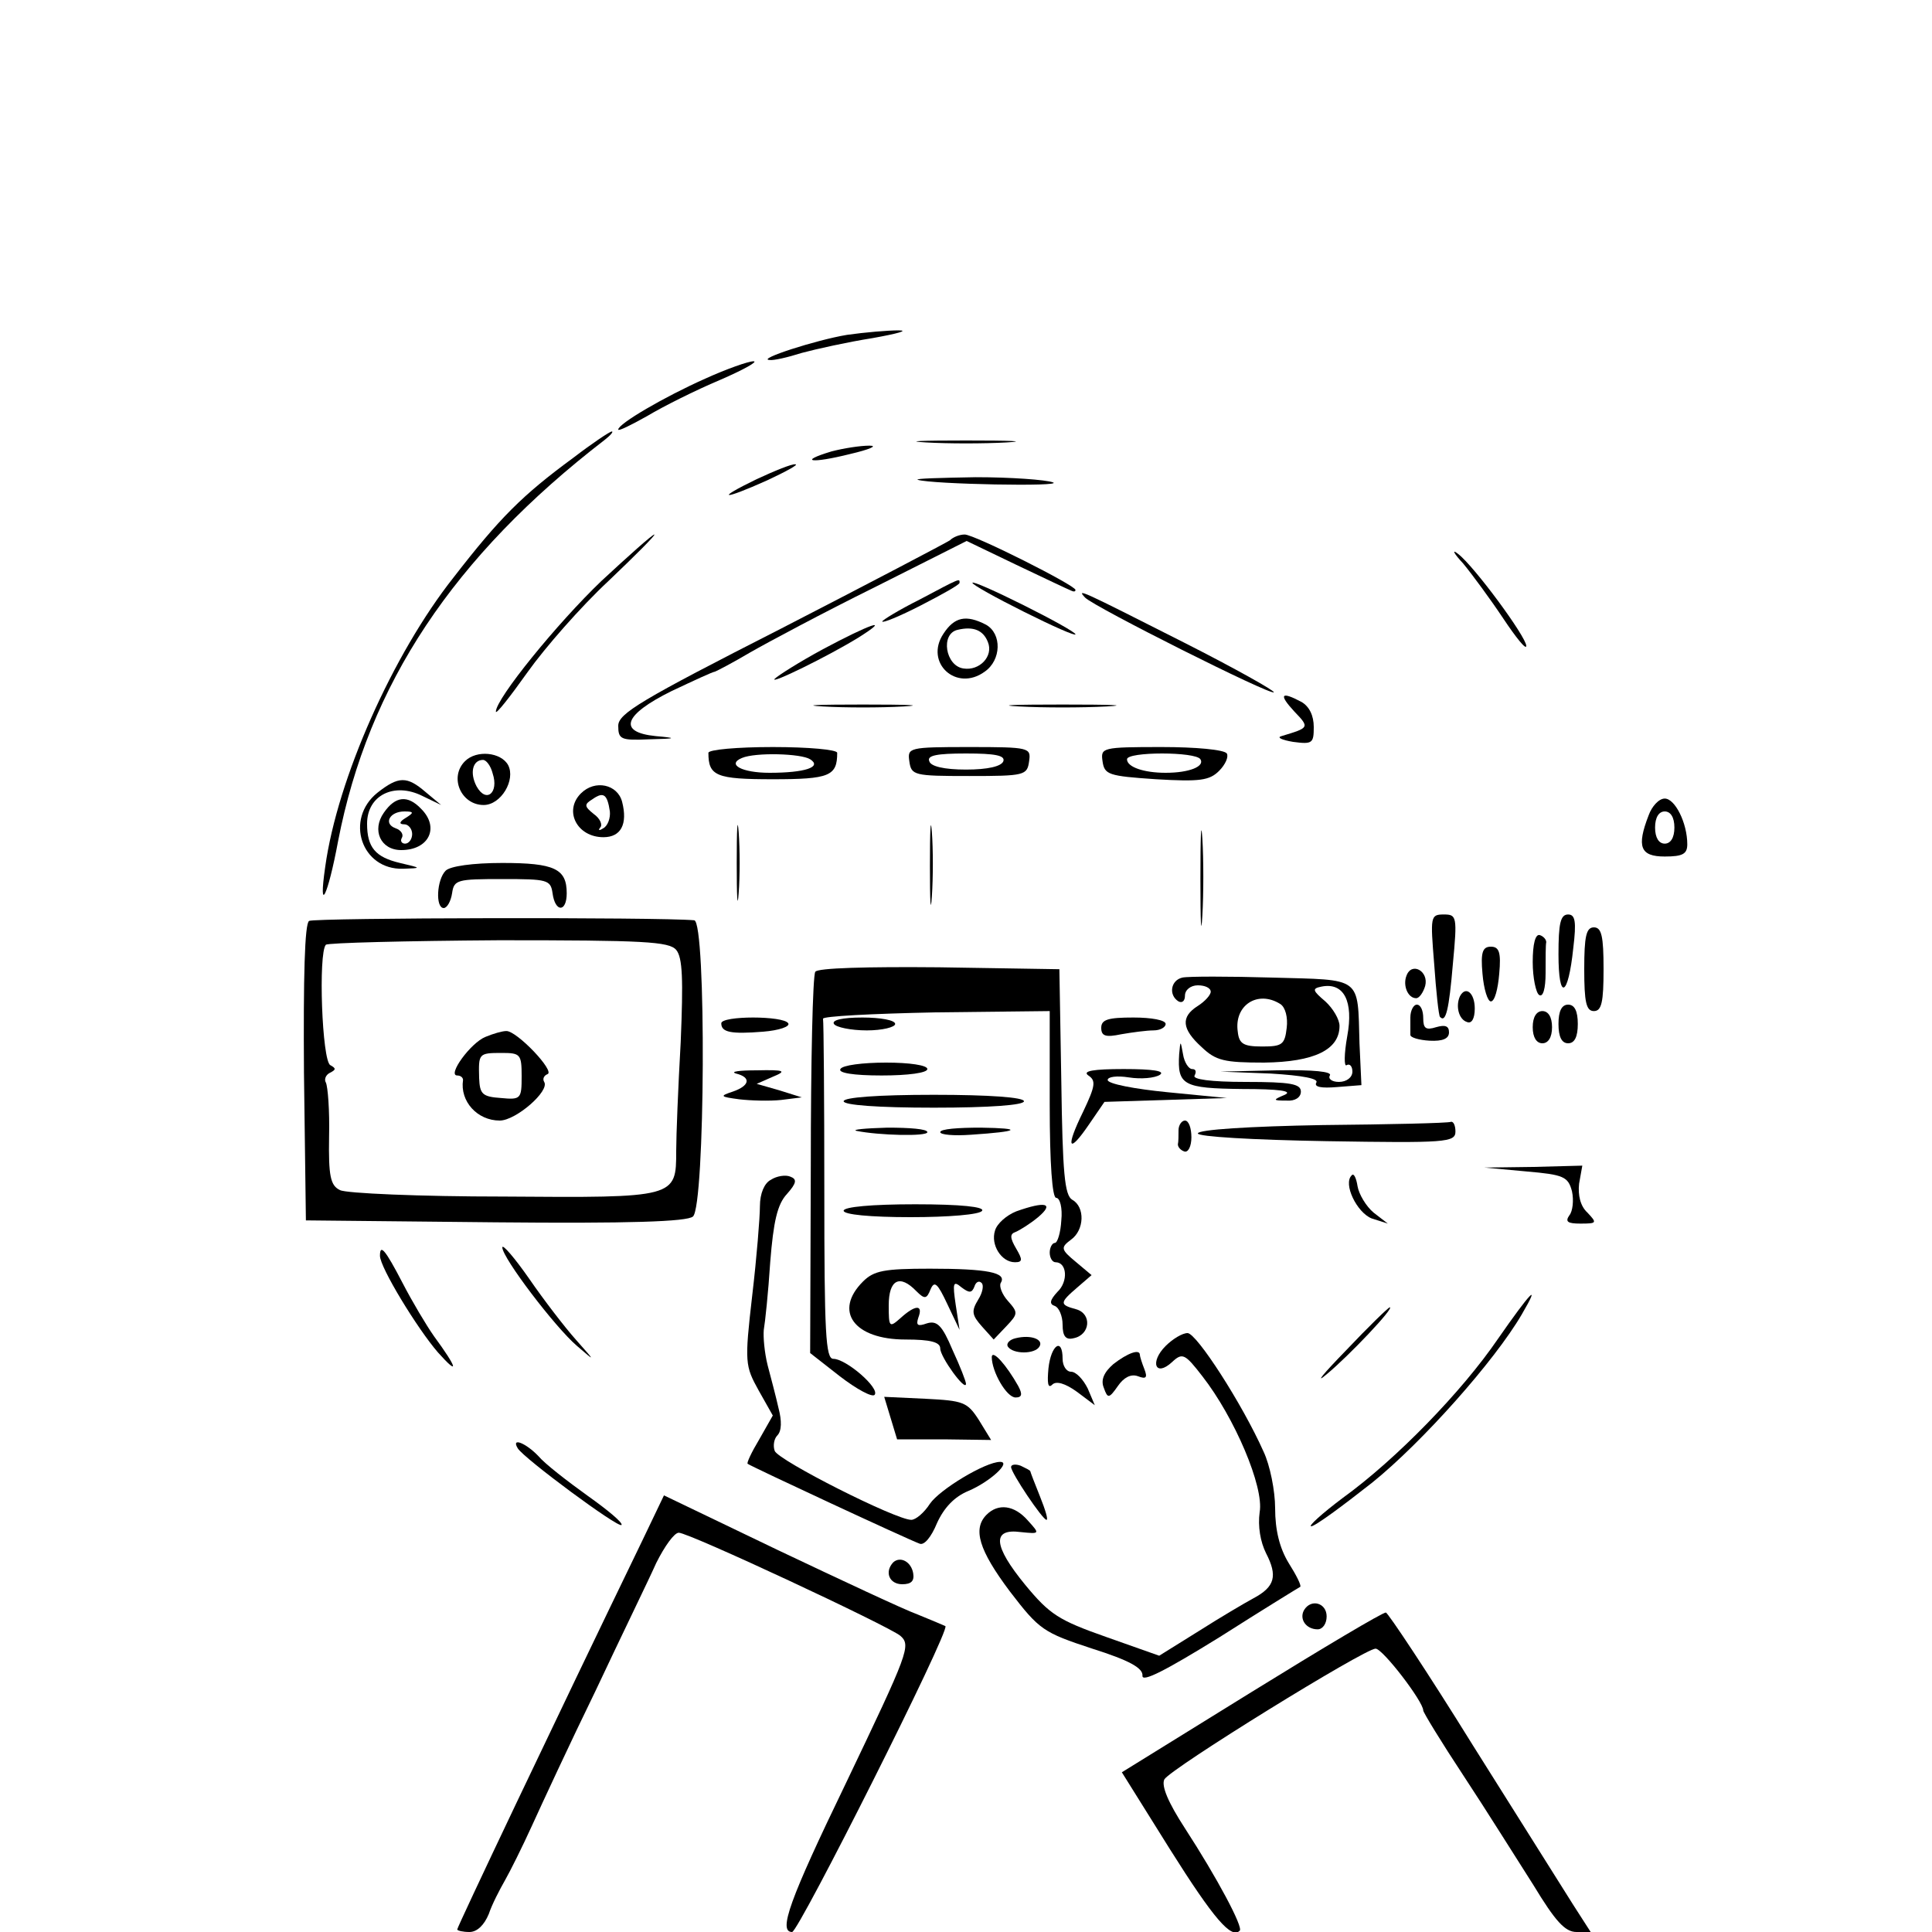<?xml version="1.0" standalone="no"?>
<!DOCTYPE svg PUBLIC "-//W3C//DTD SVG 20010904//EN"
 "http://www.w3.org/TR/2001/REC-SVG-20010904/DTD/svg10.dtd">
<svg version="1.0" xmlns="http://www.w3.org/2000/svg"
 width="300pt" height="300pt" viewBox="0 0 300 300"
 preserveAspectRatio="xMidYMid meet">
<g transform="translate(0,300) scale(0.1,-0.1)"
fill="#000000" stroke="none">
<path d="M1315 2480 c-48 -8 -141 -38 -120 -39 6 -1 28 4 50 11 22 6 72 17
110 23 39 7 57 12 40 12 -16 0 -52 -3 -80 -7z"/>
<path d="M1095 2412 c-63 -28 -135 -70 -135 -79 0 -3 20 7 45 21 25 15 75 40
113 56 37 16 60 29 52 29 -8 0 -42 -12 -75 -27z"/>
<path d="M890 2289 c-79 -58 -114 -93 -186 -186 -94 -119 -180 -312 -199 -449
-11 -76 4 -46 20 40 47 243 179 442 414 623 9 7 14 13 11 13 -3 0 -30 -18 -60
-41z"/>
<path d="M1438 2313 c34 -2 90 -2 125 0 34 2 6 3 -63 3 -69 0 -97 -1 -62 -3z"/>
<path d="M1291 2299 c-53 -16 -31 -19 29 -4 30 7 44 13 30 13 -14 0 -40 -4
-59 -9z"/>
<path d="M1175 2256 c-66 -32 -53 -33 16 -2 30 14 50 25 44 25 -5 1 -32 -10
-60 -23z"/>
<path d="M1425 2255 c21 -7 229 -11 210 -4 -11 4 -65 8 -120 8 -55 -1 -95 -2
-90 -4z"/>
<path d="M934 2098 c-69 -66 -164 -183 -164 -203 0 -5 22 23 49 61 27 38 83
102 126 142 42 40 74 72 71 72 -3 0 -40 -33 -82 -72z"/>
<path d="M1475 2161 c-6 -4 -124 -66 -262 -137 -218 -111 -253 -132 -253 -151
0 -21 4 -23 48 -21 43 1 44 2 10 5 -59 6 -50 33 25 70 34 16 64 30 67 30 3 1
28 14 55 30 28 16 114 62 193 101 l143 72 77 -37 c42 -20 80 -38 85 -40 4 -2
7 -2 7 1 0 7 -157 86 -172 86 -8 0 -18 -4 -23 -9z"/>
<path d="M2272 2125 c14 -17 42 -55 62 -85 20 -30 36 -50 36 -43 0 14 -81 124
-106 143 -10 8 -7 1 8 -15z"/>
<path d="M1428 2069 c-32 -16 -58 -32 -58 -34 0 -3 27 8 60 25 33 17 60 32 60
35 0 7 2 8 -62 -26z"/>
<path d="M1510 2095 c0 -3 36 -23 80 -45 44 -22 80 -38 80 -35 0 3 -36 23 -80
45 -44 22 -80 38 -80 35z"/>
<path d="M1685 2072 c15 -15 288 -152 293 -147 2 2 -60 37 -139 77 -162 82
-168 85 -154 70z"/>
<path d="M1465 2016 c-30 -45 20 -91 64 -59 26 18 27 59 2 73 -31 16 -49 12
-66 -14z m69 -13 c9 -22 -13 -45 -38 -41 -28 4 -36 54 -9 60 25 6 40 -1 47
-19z"/>
<path d="M1278 1992 c-37 -20 -70 -41 -75 -46 -9 -10 83 35 130 64 54 34 16
20 -55 -18z"/>
<path d="M2010 1895 c24 -25 23 -25 -20 -38 -8 -2 0 -6 18 -9 30 -4 32 -2 32
23 0 18 -7 32 -19 39 -32 17 -36 12 -11 -15z"/>
<path d="M1278 1903 c34 -2 90 -2 125 0 34 2 6 3 -63 3 -69 0 -97 -1 -62 -3z"/>
<path d="M1583 1903 c37 -2 97 -2 135 0 37 2 6 3 -68 3 -74 0 -105 -1 -67 -3z"/>
<path d="M1100 1831 c0 -36 12 -41 100 -41 88 0 100 5 100 41 0 5 -45 9 -100
9 -55 0 -100 -4 -100 -9z m158 -10 c19 -12 -8 -21 -63 -21 -43 0 -67 13 -43
23 21 9 92 7 106 -2z"/>
<path d="M1412 1818 c3 -22 7 -23 93 -23 86 0 90 1 93 23 3 21 1 22 -93 22
-94 0 -96 -1 -93 -22z m146 0 c-3 -8 -24 -13 -58 -13 -34 0 -55 5 -57 13 -4 9
12 12 57 12 45 0 61 -3 58 -12z"/>
<path d="M1712 1818 c3 -21 9 -23 83 -28 68 -4 83 -2 98 13 10 10 15 22 12 27
-4 6 -49 10 -101 10 -93 0 -95 -1 -92 -22z m152 3 c7 -11 -17 -21 -54 -21 -34
0 -60 9 -60 21 0 12 107 12 114 0z"/>
<path d="M722 1818 c-25 -25 -6 -68 29 -68 27 0 50 39 38 62 -11 20 -49 24
-67 6z m43 -19 c10 -30 -10 -47 -25 -20 -11 21 -6 41 10 41 5 0 12 -9 15 -21z"/>
<path d="M586 1769 c-51 -41 -25 -120 40 -118 29 1 29 1 -5 9 -38 9 -51 24
-51 61 0 44 42 65 86 43 l29 -14 -24 20 c-29 25 -42 25 -75 -1z"/>
<path d="M902 1768 c-27 -27 -6 -68 35 -68 27 0 38 20 29 55 -7 27 -42 35 -64
13z m45 -28 c1 -10 -3 -22 -10 -26 -6 -4 -9 -4 -5 1 4 4 0 14 -10 21 -15 12
-15 15 -2 23 17 12 23 8 27 -19z"/>
<path d="M596 1738 c-19 -27 -5 -58 27 -58 43 0 60 35 31 64 -21 22 -40 20
-58 -6z m34 -8 c-10 -6 -11 -10 -2 -10 6 0 12 -7 12 -15 0 -8 -5 -15 -11 -15
-5 0 -8 4 -5 9 3 5 -1 12 -10 15 -19 7 -9 26 14 26 15 0 15 -2 2 -10z"/>
<path d="M2560 1734 c-19 -49 -13 -64 25 -64 28 0 35 4 35 19 0 33 -19 71 -35
71 -9 0 -20 -12 -25 -26z m40 -19 c0 -16 -6 -25 -15 -25 -9 0 -15 9 -15 25 0
16 6 25 15 25 9 0 15 -9 15 -25z"/>
<path d="M1144 1660 c0 -52 1 -74 3 -47 2 26 2 68 0 95 -2 26 -3 4 -3 -48z"/>
<path d="M1444 1655 c0 -55 1 -76 3 -47 2 29 2 74 0 100 -2 26 -3 2 -3 -53z"/>
<path d="M1864 1635 c0 -66 1 -92 3 -57 2 34 2 88 0 120 -2 31 -3 3 -3 -63z"/>
<path d="M692 1648 c-14 -14 -16 -58 -3 -58 5 0 11 10 13 23 3 21 8 22 78 22
70 0 75 -1 78 -22 4 -30 22 -30 22 0 0 38 -19 47 -100 47 -46 0 -81 -5 -88
-12z"/>
<path d="M480 1570 c-7 -4 -9 -88 -8 -236 l3 -229 294 -3 c208 -2 298 1 307 9
19 16 21 458 2 460 -53 5 -590 4 -598 -1z m570 -45 c10 -12 11 -46 7 -143 -4
-70 -7 -146 -7 -169 0 -73 0 -73 -268 -71 -130 0 -245 5 -254 10 -15 7 -18 22
-17 83 1 41 -2 78 -5 84 -3 5 0 12 6 15 10 5 10 7 1 12 -13 6 -19 174 -7 187
3 3 124 6 269 7 225 0 264 -2 275 -15z"/>
<path d="M754 1390 c-23 -9 -60 -60 -44 -60 5 0 9 -3 9 -7 -5 -33 22 -63 57
-63 25 0 78 46 69 60 -3 5 0 10 5 12 13 4 -48 68 -64 67 -6 0 -20 -4 -32 -9z
m56 -61 c0 -35 -1 -37 -32 -34 -29 2 -33 6 -34 31 -1 38 -1 39 35 39 29 0 31
-2 31 -36z"/>
<path d="M2227 1503 c3 -43 7 -80 9 -82 9 -10 14 11 20 82 7 74 6 77 -14 77
-21 0 -21 -3 -15 -77z"/>
<path d="M2420 1518 c0 -73 15 -67 23 10 5 41 3 52 -8 52 -12 0 -15 -14 -15
-62z"/>
<path d="M2460 1495 c0 -51 3 -65 15 -65 12 0 15 14 15 65 0 51 -3 65 -15 65
-12 0 -15 -14 -15 -65z"/>
<path d="M2380 1506 c0 -24 5 -48 10 -51 6 -4 10 10 10 34 0 23 0 44 1 48 0 4
-4 9 -10 11 -7 2 -11 -14 -11 -42z"/>
<path d="M2302 1488 c2 -24 8 -43 13 -43 6 0 11 19 13 43 3 33 0 42 -13 42
-13 0 -16 -9 -13 -42z"/>
<path d="M1266 1491 c-4 -5 -7 -141 -7 -301 l-1 -291 46 -36 c26 -20 50 -33
54 -29 9 10 -44 56 -64 56 -12 0 -14 40 -14 260 0 143 -1 263 -2 268 -2 4 77
8 175 10 l177 2 0 -145 c0 -93 4 -145 10 -145 6 0 10 -16 8 -35 -1 -19 -6 -35
-10 -35 -4 0 -8 -7 -8 -15 0 -8 4 -15 9 -15 18 0 20 -30 3 -46 -12 -13 -13
-19 -4 -22 6 -2 12 -15 12 -29 0 -18 5 -24 17 -21 26 5 29 38 4 45 -26 7 -26
10 2 34 l22 19 -25 21 c-23 19 -23 22 -7 34 21 15 22 51 2 62 -12 7 -15 42
-17 183 l-3 175 -187 3 c-111 1 -189 -1 -192 -7z"/>
<path d="M2184 1485 c-6 -15 2 -35 15 -35 5 0 11 9 14 19 6 23 -21 38 -29 16z"/>
<path d="M1836 1482 c-18 -4 -22 -27 -6 -37 6 -3 10 1 10 9 0 9 9 16 20 16 11
0 20 -4 20 -10 0 -5 -9 -15 -20 -22 -27 -17 -25 -36 6 -64 22 -21 35 -24 97
-24 78 1 117 20 117 57 0 10 -10 27 -22 38 -20 17 -21 20 -6 23 35 7 50 -23
40 -77 -5 -28 -5 -48 -1 -45 5 3 9 -2 9 -10 0 -9 -9 -16 -21 -16 -11 0 -17 5
-14 10 4 6 -25 9 -82 8 l-88 -2 78 -3 c50 -3 75 -8 71 -14 -4 -7 8 -9 32 -7
l38 3 -3 65 c-3 105 5 98 -135 102 -68 2 -131 2 -140 0z m152 -41 c8 -5 12
-21 10 -37 -3 -26 -7 -29 -38 -29 -29 0 -36 4 -38 23 -6 41 31 65 66 43z"/>
<path d="M2267 1453 c-7 -15 -2 -36 11 -40 7 -3 12 5 12 21 0 24 -14 36 -23
19z"/>
<path d="M2190 1420 c0 -11 0 -23 0 -27 0 -4 13 -8 30 -9 20 -1 30 3 30 13 0
10 -6 12 -20 8 -16 -5 -20 -2 -20 14 0 12 -4 21 -10 21 -5 0 -10 -9 -10 -20z"/>
<path d="M2420 1410 c0 -20 5 -30 15 -30 10 0 15 10 15 30 0 20 -5 30 -15 30
-10 0 -15 -10 -15 -30z"/>
<path d="M2380 1405 c0 -16 6 -25 15 -25 9 0 15 9 15 25 0 16 -6 25 -15 25 -9
0 -15 -9 -15 -25z"/>
<path d="M1120 1411 c0 -14 15 -17 65 -13 25 2 42 8 39 13 -7 12 -104 12 -104
0z"/>
<path d="M1295 1410 c3 -5 26 -10 51 -10 24 0 44 5 44 10 0 6 -23 10 -51 10
-31 0 -48 -4 -44 -10z"/>
<path d="M1710 1404 c0 -13 7 -15 31 -10 17 3 40 6 50 6 11 0 19 5 19 10 0 6
-22 10 -50 10 -39 0 -50 -3 -50 -16z"/>
<path d="M1831 1363 c-3 -48 6 -53 98 -54 57 0 79 -3 66 -9 -19 -8 -19 -9 3
-9 13 -1 22 5 22 14 0 12 -16 15 -86 15 -54 0 -83 4 -79 10 3 6 2 10 -4 10 -5
0 -12 10 -14 23 -4 22 -4 22 -6 0z"/>
<path d="M1305 1340 c-4 -6 20 -10 64 -10 41 0 71 4 71 10 0 6 -28 10 -64 10
-36 0 -68 -4 -71 -10z"/>
<path d="M1143 1333 c24 -6 21 -19 -5 -28 -21 -7 -20 -8 10 -12 17 -2 47 -3
65 -1 l32 4 -35 11 -35 10 25 11 c22 9 19 11 -25 10 -27 0 -42 -2 -32 -5z"/>
<path d="M1690 1330 c12 -8 11 -16 -8 -56 -28 -57 -23 -67 9 -20 l24 35 95 3
95 3 -92 9 c-51 5 -93 13 -93 19 0 5 14 7 33 4 19 -3 40 -1 48 4 9 6 -11 9
-56 9 -47 0 -65 -3 -55 -10z"/>
<path d="M1310 1290 c0 -6 53 -10 140 -10 87 0 140 4 140 10 0 6 -53 10 -140
10 -87 0 -140 -4 -140 -10z"/>
<path d="M1830 1245 c0 -8 0 -18 -1 -22 0 -4 4 -9 10 -11 6 -2 11 8 11 22 0
14 -4 26 -10 26 -5 0 -10 -7 -10 -15z"/>
<path d="M2053 1253 c-112 -2 -193 -7 -193 -13 0 -5 84 -10 200 -12 185 -3
200 -2 200 15 0 9 -3 16 -7 15 -5 -2 -95 -4 -200 -5z"/>
<path d="M1330 1244 c34 -7 110 -9 110 -2 0 5 -28 7 -62 7 -35 -1 -56 -3 -48
-5z"/>
<path d="M1460 1242 c0 -4 21 -6 48 -4 75 5 82 10 15 11 -35 0 -63 -2 -63 -7z"/>
<path d="M2370 1181 c58 -5 65 -8 71 -31 3 -14 1 -31 -4 -37 -7 -10 -3 -13 17
-13 26 0 26 1 11 17 -11 10 -15 27 -13 45 l5 28 -76 -2 -76 -1 65 -6z"/>
<path d="M1197 1168 c-10 -5 -17 -21 -17 -41 0 -17 -5 -80 -12 -139 -12 -104
-11 -109 10 -147 l22 -39 -21 -37 c-12 -20 -20 -37 -18 -38 5 -4 250 -118 267
-124 7 -3 18 10 27 32 11 24 27 41 49 50 33 14 67 45 49 45 -23 0 -94 -43
-109 -65 -9 -14 -22 -25 -29 -25 -24 0 -206 92 -212 107 -3 8 -1 19 4 24 7 7
7 23 2 42 -4 18 -12 48 -17 67 -5 20 -7 44 -6 55 2 11 7 58 10 105 5 63 11 90
26 106 15 17 16 23 5 27 -7 3 -21 1 -30 -5z"/>
<path d="M2099 1175 c-14 -13 8 -58 31 -67 l25 -8 -22 17 c-12 10 -23 29 -25
41 -2 13 -6 21 -9 17z"/>
<path d="M1310 1120 c0 -6 41 -10 104 -10 59 0 108 4 111 10 4 6 -33 10 -104
10 -67 0 -111 -4 -111 -10z"/>
<path d="M1578 1119 c-15 -6 -30 -19 -33 -30 -7 -22 10 -49 31 -49 12 0 12 4
2 21 -10 17 -10 23 -1 26 7 3 23 13 35 23 26 22 11 25 -34 9z"/>
<path d="M780 1063 c0 -16 82 -124 116 -153 29 -25 29 -25 -2 10 -17 19 -50
62 -72 94 -23 33 -42 55 -42 49z"/>
<path d="M590 1050 c0 -18 58 -113 90 -150 34 -38 30 -24 -6 25 -12 17 -34 54
-49 83 -27 52 -35 61 -35 42z"/>
<path d="M1340 1010 c-46 -46 -14 -90 66 -90 39 0 54 -4 54 -14 0 -13 39 -67
40 -55 0 4 -9 27 -21 53 -16 38 -24 46 -40 41 -14 -5 -17 -3 -13 9 8 21 -5 20
-28 -1 -17 -15 -18 -14 -18 20 0 40 17 49 43 22 13 -13 16 -12 22 3 6 14 11 9
26 -23 l19 -40 -6 39 c-5 34 -4 38 9 27 12 -9 16 -9 20 1 2 7 7 10 11 6 4 -3
2 -15 -5 -26 -11 -18 -10 -24 6 -42 l18 -20 20 21 c18 19 18 21 2 39 -9 10
-14 23 -11 28 10 16 -21 22 -110 22 -71 0 -87 -3 -104 -20z"/>
<path d="M2326 921 c-56 -82 -158 -187 -241 -247 -32 -24 -54 -44 -49 -44 6 0
48 31 95 68 78 63 190 189 232 261 31 53 13 34 -37 -38z"/>
<path d="M2090 903 c-36 -37 -49 -53 -30 -37 35 29 106 104 98 104 -2 0 -33
-30 -68 -67z"/>
<path d="M1577 922 c-9 -2 -15 -8 -12 -13 8 -12 42 -12 49 0 7 11 -13 19 -37
13z"/>
<path d="M1810 910 c-25 -25 -16 -49 10 -25 16 15 20 13 47 -22 50 -64 96
-172 89 -211 -3 -22 1 -46 10 -64 18 -35 14 -52 -20 -70 -13 -7 -52 -30 -85
-51 l-61 -38 -82 29 c-74 26 -88 35 -126 81 -50 61 -52 88 -7 82 30 -3 30 -3
11 18 -21 24 -46 27 -64 9 -22 -22 -12 -55 36 -119 46 -60 52 -64 128 -89 57
-18 79 -30 78 -42 -1 -11 36 8 120 60 66 42 123 77 125 78 2 2 -6 18 -18 37
-14 23 -21 51 -21 85 0 27 -8 67 -18 88 -33 74 -104 184 -118 184 -8 0 -23 -9
-34 -20z"/>
<path d="M1628 875 c-2 -22 -1 -32 6 -25 6 6 20 2 38 -11 l28 -21 -11 26 c-7
14 -18 26 -26 26 -7 0 -13 9 -13 20 0 34 -18 22 -22 -15z"/>
<path d="M1540 893 c0 -23 23 -63 37 -63 10 0 11 5 4 18 -18 32 -40 57 -41 45z"/>
<path d="M1729 882 c-15 -13 -20 -25 -15 -37 6 -17 8 -17 22 3 9 13 20 19 31
15 13 -5 15 -2 10 11 -4 10 -7 20 -7 22 0 10 -19 3 -41 -14z"/>
<path d="M1383 798 l10 -33 73 0 73 -1 -19 31 c-18 28 -24 30 -83 33 l-64 3
10 -33z"/>
<path d="M804 751 c10 -16 156 -124 161 -119 3 3 -21 23 -52 45 -32 23 -67 50
-77 62 -19 20 -43 30 -32 12z"/>
<path d="M1570 722 c0 -9 49 -82 55 -82 3 0 -2 16 -10 36 -8 20 -15 38 -15 39
0 2 -7 5 -15 9 -8 3 -15 2 -15 -2z"/>
<path d="M997 607 c-136 -281 -287 -599 -287 -603 0 -2 9 -4 19 -4 12 0 23 11
30 28 5 15 17 38 25 52 8 14 27 52 42 85 15 33 59 128 99 210 39 83 82 171 94
198 13 26 28 47 35 47 16 0 326 -145 344 -160 17 -15 13 -25 -85 -230 -87
-180 -105 -230 -83 -230 10 0 246 469 238 475 -2 1 -21 9 -43 18 -22 8 -120
54 -217 100 l-177 85 -34 -71z"/>
<path d="M1387 574 c-14 -15 -6 -34 14 -34 14 0 19 5 17 17 -3 18 -20 27 -31
17z"/>
<path d="M2025 500 c-8 -14 3 -30 21 -30 8 0 14 9 14 20 0 21 -24 28 -35 10z"/>
<path d="M1944 373 l-202 -125 75 -120 c68 -108 95 -139 108 -126 6 5 -35 82
-85 159 -26 40 -37 66 -32 76 10 17 311 203 328 203 11 0 74 -82 74 -96 0 -3
28 -49 63 -102 35 -53 83 -130 108 -169 34 -56 49 -73 67 -73 l22 0 -27 42
c-15 24 -85 135 -156 248 -70 113 -132 206 -135 206 -4 1 -98 -55 -208 -123z"/>
</g>
</svg>

